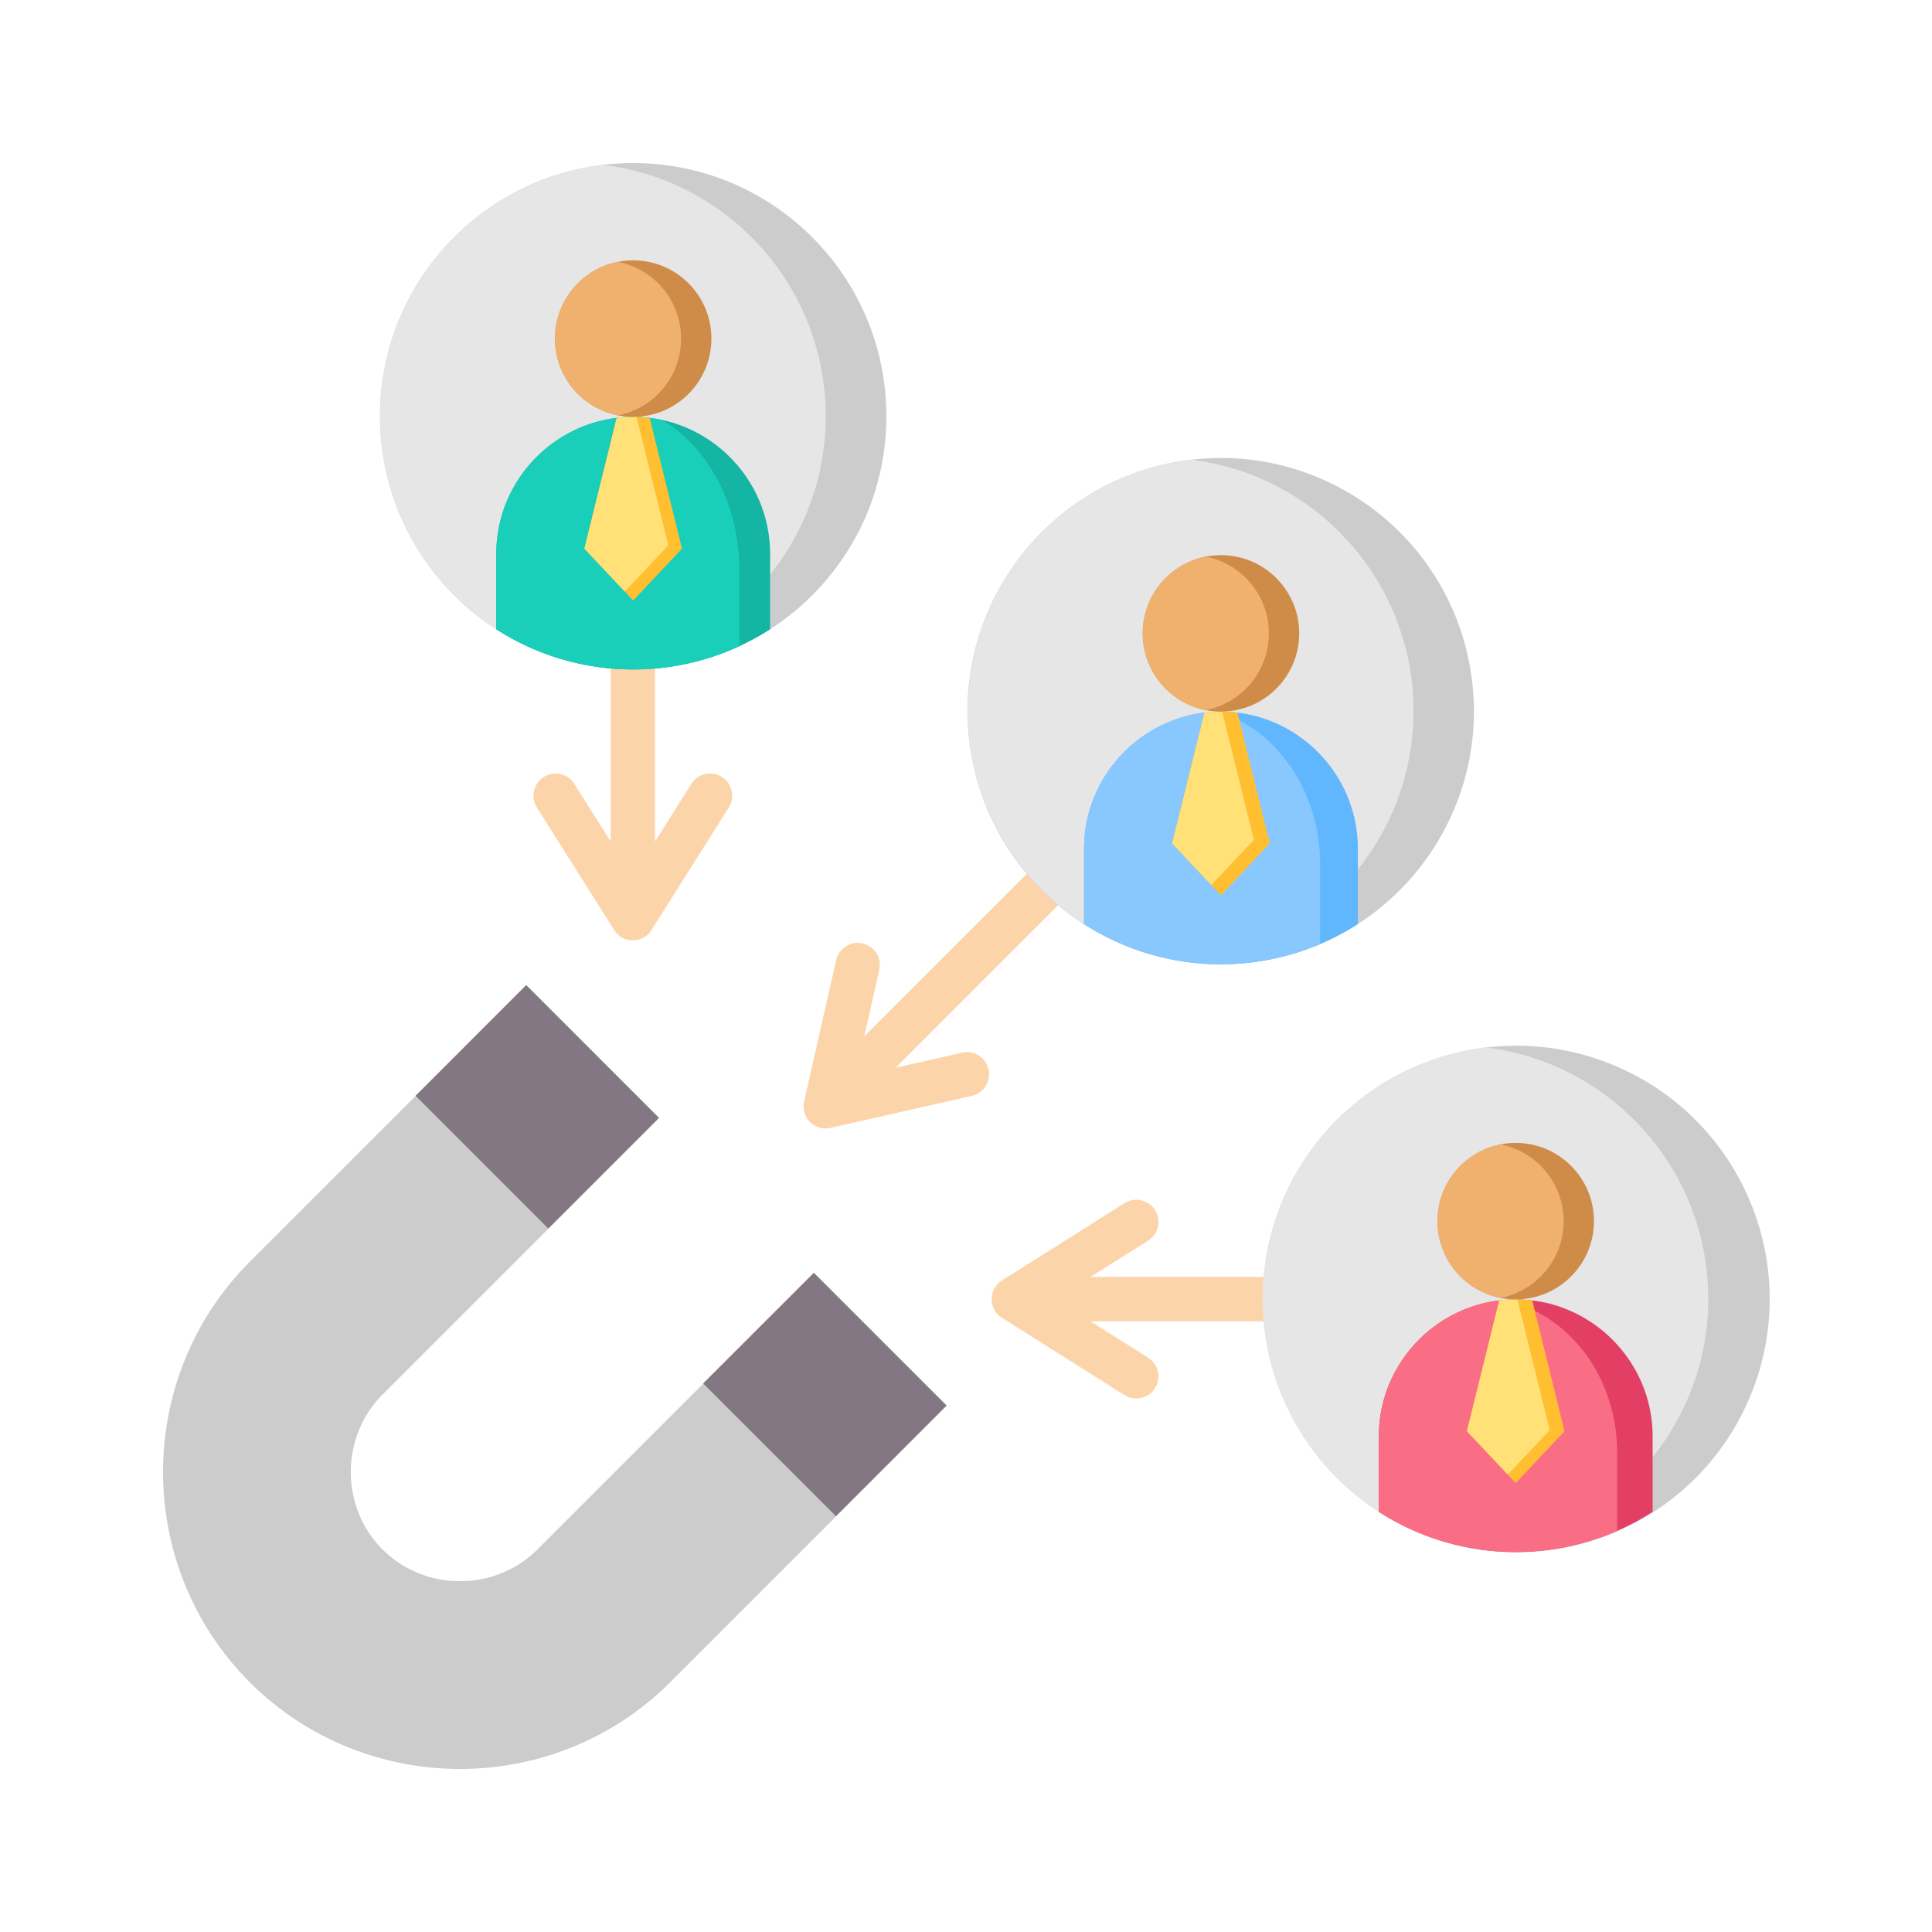 <svg width="62" height="62" viewBox="0 0 62 62" fill="none" xmlns="http://www.w3.org/2000/svg">
<path fill-rule="evenodd" clip-rule="evenodd" d="M20.939 29.797C20.692 30.267 19.993 30.343 19.678 29.797L17.229 25.912C17.02 25.58 17.12 25.142 17.452 24.933C17.784 24.724 18.222 24.824 18.431 25.155L19.596 27.004V13.369C19.596 12.975 19.915 12.656 20.309 12.656C20.702 12.656 21.021 12.975 21.021 13.369V27.004L22.186 25.155C22.395 24.823 22.834 24.724 23.166 24.933C23.497 25.142 23.597 25.58 23.388 25.912L20.939 29.797ZM32.202 42.321C31.732 42.074 31.656 41.375 32.202 41.06L36.087 38.611C36.419 38.403 36.858 38.502 37.066 38.834C37.276 39.166 37.176 39.604 36.844 39.813L34.995 40.978H48.631C49.024 40.978 49.343 41.297 49.343 41.691C49.343 42.084 49.024 42.403 48.631 42.403H34.995L36.844 43.568C37.176 43.777 37.276 44.216 37.066 44.547C36.858 44.879 36.419 44.979 36.087 44.77L32.202 42.321ZM26.709 36.182C26.201 36.339 25.654 35.899 25.817 35.291L26.833 30.813C26.919 30.431 27.299 30.19 27.681 30.276C28.064 30.362 28.304 30.742 28.218 31.125L27.734 33.258L37.376 23.616C37.654 23.338 38.105 23.338 38.383 23.616C38.661 23.894 38.661 24.345 38.383 24.623L28.741 34.265L30.875 33.781C31.257 33.695 31.637 33.936 31.723 34.318C31.809 34.701 31.569 35.081 31.186 35.167L26.709 36.182Z" fill="#FCD4A9"/>
<path d="M20.32 21.484C24.807 21.484 28.445 17.846 28.445 13.358C28.445 8.871 24.807 5.233 20.32 5.233C15.832 5.233 12.194 8.871 12.194 13.358C12.194 17.846 15.832 21.484 20.32 21.484Z" fill="#CCCCCC"/>
<path d="M40.474 30.842C44.904 30.124 47.912 25.952 47.194 21.523C46.476 17.093 42.304 14.085 37.874 14.803C33.445 15.521 30.437 19.693 31.155 24.123C31.873 28.552 36.045 31.56 40.474 30.842Z" fill="#CCCCCC"/>
<path d="M56.17 44.799C57.889 40.653 55.921 35.898 51.774 34.179C47.627 32.461 42.873 34.429 41.154 38.575C39.435 42.722 41.403 47.477 45.55 49.195C49.696 50.914 54.451 48.946 56.17 44.799Z" fill="#CCCCCC"/>
<path fill-rule="evenodd" clip-rule="evenodd" d="M19.346 21.425C15.318 20.945 12.194 17.516 12.194 13.358C12.194 9.2 15.318 5.772 19.346 5.291C23.375 5.772 26.499 9.2 26.499 13.358C26.499 17.516 23.375 20.945 19.346 21.425Z" fill="#E6E6E6"/>
<path fill-rule="evenodd" clip-rule="evenodd" d="M38.209 30.885C34.18 30.404 31.057 26.976 31.057 22.818C31.057 18.659 34.18 15.231 38.209 14.75C42.237 15.231 45.361 18.659 45.361 22.818C45.361 26.976 42.237 30.404 38.209 30.885Z" fill="#E6E6E6"/>
<path fill-rule="evenodd" clip-rule="evenodd" d="M47.668 49.747C43.639 49.266 40.516 45.838 40.516 41.68C40.516 37.522 43.639 34.094 47.668 33.613C51.697 34.094 54.82 37.522 54.82 41.68C54.82 45.838 51.697 49.266 47.668 49.747Z" fill="#E6E6E6"/>
<path fill-rule="evenodd" clip-rule="evenodd" d="M24.714 20.194C22.043 21.914 18.597 21.914 15.926 20.194V17.771C15.926 15.354 17.903 13.377 20.32 13.377C22.736 13.377 24.714 15.354 24.714 17.771V20.194Z" fill="#14B5A2"/>
<path fill-rule="evenodd" clip-rule="evenodd" d="M23.726 20.737C21.231 21.89 18.278 21.709 15.926 20.194V17.771C15.926 15.354 17.903 13.377 20.32 13.377C20.637 13.377 20.947 13.411 21.246 13.476C22.711 14.343 23.726 16.17 23.726 18.271V20.737Z" fill="#19CFBA"/>
<path fill-rule="evenodd" clip-rule="evenodd" d="M19.791 13.409C20.145 13.366 20.495 13.366 20.849 13.409L21.886 17.606L20.32 19.271L18.754 17.606L19.791 13.409Z" fill="#FFBF31"/>
<path fill-rule="evenodd" clip-rule="evenodd" d="M19.791 13.409C20.004 13.383 20.216 13.373 20.428 13.379L21.447 17.5L20.05 18.984L18.754 17.607L19.791 13.409Z" fill="#FFE177"/>
<path fill-rule="evenodd" clip-rule="evenodd" d="M43.576 29.654C40.905 31.374 37.459 31.374 34.788 29.654V27.23C34.788 24.814 36.765 22.836 39.182 22.836C41.599 22.836 43.576 24.814 43.576 27.23V29.654Z" fill="#60B7FE"/>
<path fill-rule="evenodd" clip-rule="evenodd" d="M42.365 30.295C39.918 31.337 37.07 31.123 34.788 29.653V27.23C34.788 24.846 36.712 22.89 39.084 22.838C40.966 23.409 42.365 25.392 42.365 27.733V30.295Z" fill="#88C8FE"/>
<path fill-rule="evenodd" clip-rule="evenodd" d="M38.653 22.868C39.007 22.826 39.358 22.826 39.711 22.868L40.748 27.066L39.182 28.73L37.616 27.066L38.653 22.868Z" fill="#FFBF31"/>
<path fill-rule="evenodd" clip-rule="evenodd" d="M38.654 22.868C38.843 22.845 39.033 22.835 39.222 22.836L40.238 26.95L38.873 28.401L37.616 27.066L38.654 22.868Z" fill="#FFE177"/>
<path fill-rule="evenodd" clip-rule="evenodd" d="M53.035 48.516C50.364 50.236 46.918 50.236 44.247 48.516V46.093C44.247 43.676 46.224 41.699 48.641 41.699C51.058 41.699 53.035 43.676 53.035 46.093V48.516Z" fill="#E33F65"/>
<path fill-rule="evenodd" clip-rule="evenodd" d="M51.895 49.127C49.433 50.204 46.551 50 44.247 48.516V46.093C44.247 43.817 46.001 41.931 48.223 41.719C50.3 42.11 51.895 44.157 51.895 46.604V49.127Z" fill="#FA6E85"/>
<path fill-rule="evenodd" clip-rule="evenodd" d="M48.112 41.731C48.466 41.688 48.817 41.688 49.17 41.731L50.207 45.928L48.641 47.593L47.075 45.928L48.112 41.731Z" fill="#FFBF31"/>
<path fill-rule="evenodd" clip-rule="evenodd" d="M48.112 41.731C48.307 41.707 48.502 41.697 48.696 41.699L49.733 45.893L48.387 47.322L47.075 45.928L48.112 41.731Z" fill="#FFE177"/>
<path fill-rule="evenodd" clip-rule="evenodd" d="M48.641 41.699C50.028 41.699 51.152 40.575 51.152 39.188C51.152 37.802 50.028 36.677 48.641 36.677C47.255 36.677 46.131 37.801 46.131 39.188C46.131 40.575 47.255 41.699 48.641 41.699ZM20.319 13.377C21.706 13.377 22.83 12.253 22.83 10.866C22.83 9.48 21.706 8.355 20.319 8.355C18.933 8.355 17.809 9.48 17.809 10.866C17.809 12.253 18.933 13.377 20.319 13.377ZM39.182 22.836C40.569 22.836 41.693 21.712 41.693 20.326C41.693 18.939 40.569 17.815 39.182 17.815C37.795 17.815 36.671 18.939 36.671 20.326C36.671 21.712 37.795 22.836 39.182 22.836Z" fill="#CF8C48"/>
<path fill-rule="evenodd" clip-rule="evenodd" d="M48.154 36.725C47.001 36.951 46.13 37.968 46.13 39.188C46.13 40.408 47.001 41.425 48.154 41.652C49.308 41.425 50.179 40.408 50.179 39.188C50.179 37.968 49.308 36.951 48.154 36.725ZM19.833 13.33C20.986 13.103 21.857 12.086 21.857 10.866C21.857 9.646 20.986 8.629 19.833 8.403C18.679 8.629 17.809 9.646 17.809 10.866C17.808 12.086 18.679 13.103 19.833 13.33ZM38.695 22.789C39.849 22.562 40.719 21.546 40.719 20.326C40.719 19.105 39.849 18.089 38.695 17.862C37.541 18.089 36.671 19.105 36.671 20.326C36.671 21.546 37.541 22.562 38.695 22.789Z" fill="#F0B16E"/>
<path fill-rule="evenodd" clip-rule="evenodd" d="M30.384 45.108L21.507 53.985C17.797 57.695 11.726 57.695 8.015 53.985C4.305 50.274 4.305 44.203 8.015 40.492L16.892 31.616L21.152 35.877L12.276 44.753C10.917 46.112 10.917 48.365 12.276 49.724C13.634 51.082 15.888 51.082 17.247 49.724L26.123 40.847L30.384 45.108Z" fill="#CCCCCC"/>
<path fill-rule="evenodd" clip-rule="evenodd" d="M13.336 35.165L16.886 31.614L21.146 35.875L17.596 39.425L13.336 35.165Z" fill="#847784"/>
<path fill-rule="evenodd" clip-rule="evenodd" d="M22.565 44.396L26.116 40.846L30.375 45.106L26.826 48.656L22.565 44.396Z" fill="#847784"/>
</svg>

